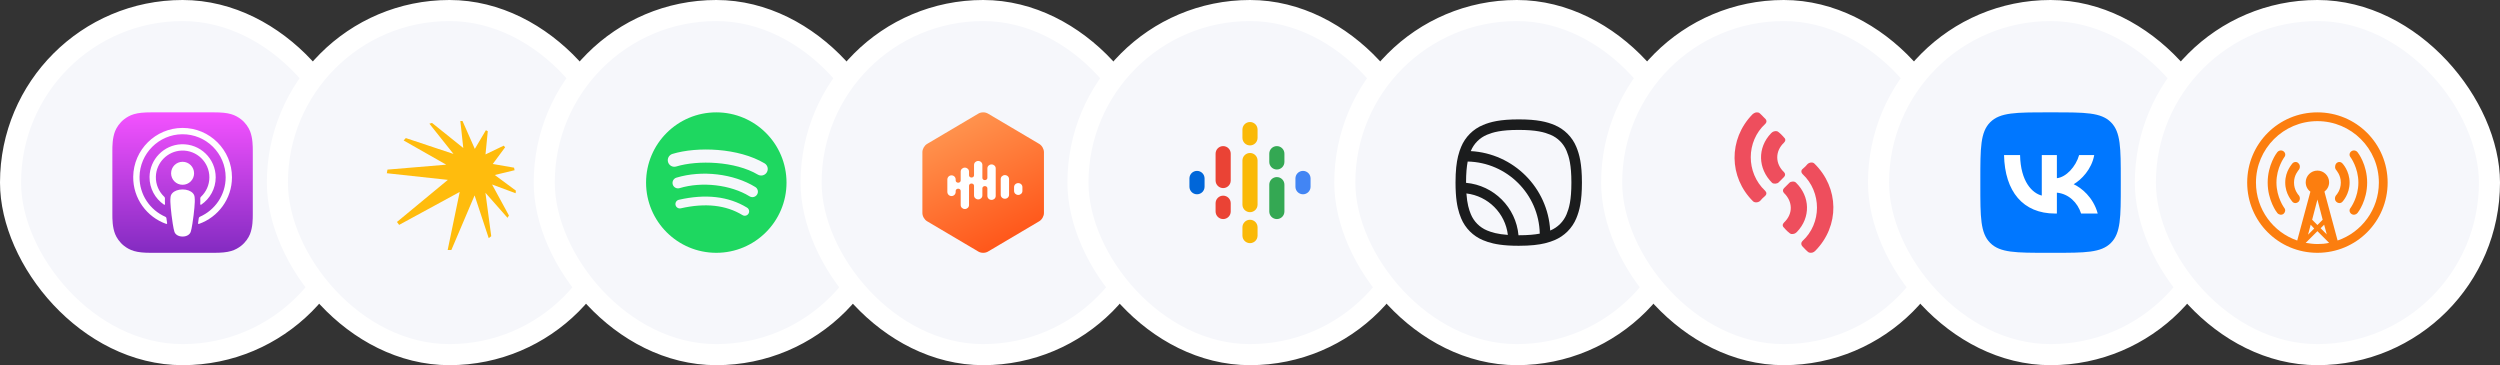 <?xml version="1.0" encoding="UTF-8"?> <svg xmlns="http://www.w3.org/2000/svg" width="356" height="52" viewBox="0 0 356 52" fill="none"><rect x="0" y="0" width="356" height="52" fill="#333333" stroke="none"/><rect x="1.5" y="1.5" width="49" height="49" rx="24.5" fill="#F6F7FB"></rect><rect x="1.5" y="1.5" width="49" height="49" rx="24.5" stroke="white" stroke-width="3"></rect><path fill-rule="evenodd" clip-rule="evenodd" d="M35.602 33.335C35.407 33.829 34.959 34.524 34.323 35.014C33.956 35.297 33.517 35.567 32.915 35.745C32.273 35.936 31.482 36 30.498 36H21.499C20.515 36 19.724 35.936 19.082 35.745C18.48 35.567 18.042 35.297 17.674 35.014C17.038 34.524 16.59 33.829 16.395 33.335C16.004 32.34 16 31.211 16 30.5V21.5C16 20.789 16.004 19.66 16.395 18.665C16.59 18.171 17.038 17.476 17.674 16.986C18.042 16.703 18.48 16.433 19.082 16.255C19.724 16.064 20.515 16 21.499 16H30.498C31.482 16 32.273 16.064 32.915 16.255C33.517 16.433 33.956 16.703 34.323 16.986C34.959 17.476 35.407 18.171 35.602 18.665C35.993 19.66 35.997 20.789 35.997 21.5V30.5C35.997 31.211 35.993 32.34 35.602 33.335Z" fill="url(#paint0_linear_3178_13373)"></path><path d="M27.449 27.495C27.149 27.179 26.622 26.976 26 26.976C25.377 26.976 24.85 27.179 24.55 27.495C24.394 27.661 24.311 27.83 24.285 28.071C24.234 28.539 24.263 28.941 24.317 29.584C24.369 30.197 24.468 31.015 24.598 31.847C24.69 32.44 24.764 32.759 24.832 32.988C24.943 33.359 25.355 33.684 26 33.684C26.644 33.684 27.056 33.359 27.167 32.988C27.235 32.759 27.309 32.44 27.401 31.847C27.531 31.015 27.63 30.197 27.682 29.584C27.736 28.941 27.765 28.538 27.714 28.071C27.688 27.83 27.605 27.661 27.449 27.495ZM24.364 24.676C24.364 25.58 25.097 26.313 26.001 26.313C26.905 26.313 27.638 25.58 27.638 24.676C27.638 23.772 26.905 23.039 26.001 23.039C25.097 23.039 24.364 23.772 24.364 24.676ZM25.981 18.216C22.153 18.227 19.017 21.333 18.97 25.161C18.931 28.261 20.91 30.914 23.674 31.886C23.741 31.91 23.809 31.854 23.799 31.784C23.762 31.543 23.728 31.301 23.697 31.063C23.686 30.979 23.632 30.907 23.554 30.873C21.37 29.918 19.845 27.727 19.869 25.189C19.901 21.859 22.621 19.143 25.951 19.116C29.355 19.089 32.134 21.851 32.134 25.249C32.134 27.762 30.615 29.926 28.448 30.873C28.37 30.907 28.317 30.979 28.306 31.063C28.274 31.301 28.24 31.543 28.204 31.784C28.194 31.854 28.262 31.91 28.329 31.886C31.066 30.923 33.033 28.312 33.033 25.249C33.033 21.365 29.868 18.205 25.981 18.216ZM25.854 21.443C28.023 21.359 29.816 23.1 29.816 25.252C29.816 26.346 29.352 27.334 28.611 28.03C28.548 28.089 28.514 28.172 28.519 28.259C28.534 28.52 28.529 28.775 28.511 29.062C28.506 29.138 28.592 29.187 28.656 29.144C29.898 28.295 30.715 26.867 30.715 25.252C30.715 22.592 28.5 20.44 25.818 20.544C23.326 20.64 21.326 22.696 21.294 25.19C21.273 26.831 22.095 28.284 23.354 29.144C23.417 29.187 23.502 29.138 23.498 29.062C23.48 28.775 23.475 28.52 23.489 28.259C23.494 28.173 23.461 28.089 23.398 28.03C22.634 27.312 22.165 26.284 22.195 25.149C22.247 23.152 23.857 21.52 25.854 21.443Z" fill="white"></path><rect x="39.5" y="1.5" width="49" height="49" rx="24.5" fill="#F6F7FB"></rect><rect x="39.5" y="1.5" width="49" height="49" rx="24.5" stroke="white" stroke-width="3"></rect><path d="M73.276 24.235L73.201 23.876L70.17 23.35L71.931 20.971L71.723 20.745L69.135 21.989L69.46 18.691L69.193 18.541L67.615 21.204L65.862 17.23H65.553L65.97 21.071L61.52 17.506L61.145 17.614L64.576 21.922L57.788 19.66L57.479 20.002L63.541 23.45L55.175 24.152L55.083 24.669L63.774 25.613L56.527 31.607L56.836 32.025L65.461 27.333L63.749 35.598H64.275L67.582 27.825L69.594 33.912L69.953 33.636L69.126 27.45L72.266 31.015L72.474 30.689L70.07 26.272L73.426 27.516L73.459 27.141L70.454 24.92L73.292 24.235H73.276Z" fill="#FFBC0D"></path><rect x="77.5" y="1.5" width="49" height="49" rx="24.5" fill="#F6F7FB"></rect><rect x="77.5" y="1.5" width="49" height="49" rx="24.5" stroke="white" stroke-width="3"></rect><path d="M102 16C96.477 16 92 20.477 92 26C92 31.523 96.477 36 102 36C107.523 36 112 31.523 112 26C112 20.478 107.523 16 102 16L102 16V16ZM106.586 30.423C106.407 30.717 106.022 30.81 105.728 30.63C103.381 29.195 100.425 28.871 96.944 29.666C96.609 29.742 96.274 29.532 96.198 29.197C96.121 28.861 96.33 28.527 96.667 28.45C100.476 27.58 103.743 27.955 106.379 29.566C106.673 29.746 106.766 30.129 106.586 30.423V30.423ZM107.81 27.7C107.584 28.067 107.104 28.183 106.738 27.957C104.05 26.304 99.952 25.826 96.773 26.791C96.361 26.916 95.925 26.683 95.8 26.272C95.676 25.859 95.908 25.425 96.32 25.299C99.951 24.197 104.466 24.731 107.553 26.628C107.92 26.854 108.036 27.334 107.81 27.7V27.7ZM107.915 24.864C104.692 22.95 99.374 22.774 96.297 23.708C95.803 23.858 95.281 23.579 95.131 23.085C94.981 22.59 95.26 22.068 95.754 21.918C99.287 20.846 105.159 21.053 108.869 23.256C109.315 23.519 109.461 24.093 109.197 24.537C108.934 24.982 108.358 25.128 107.915 24.864H107.915Z" fill="#1ED760"></path><rect x="115.5" y="1.5" width="49" height="49" rx="24.5" fill="#F6F7FB"></rect><rect x="115.5" y="1.5" width="49" height="49" rx="24.5" stroke="white" stroke-width="3"></rect><g clip-path="url(#clip0_3178_13373)"><rect x="134.583" y="22.667" width="11.25" height="7.5" fill="white"></rect><path d="M140.003 16C139.762 16 139.52 16.057 139.327 16.172L132.018 20.494C131.634 20.72 131.348 21.223 131.348 21.667V30.334C131.348 30.778 131.634 31.279 132.018 31.506L139.326 35.828C139.713 36.058 140.294 36.058 140.681 35.828L147.989 31.506C148.373 31.279 148.659 30.778 148.659 30.334V21.667C148.659 21.223 148.373 20.72 147.989 20.494L140.681 16.172C140.474 16.056 140.24 15.997 140.003 16ZM139.295 22.92C139.623 22.92 139.89 23.173 139.89 23.483V25.337C139.89 25.509 140.049 25.649 140.246 25.649C140.443 25.649 140.603 25.509 140.603 25.337V23.975C140.603 23.664 140.869 23.413 141.197 23.413C141.525 23.413 141.79 23.664 141.79 23.975V27.903C141.79 28.214 141.525 28.466 141.197 28.466C140.868 28.466 140.603 28.214 140.603 27.903V26.811C140.603 26.639 140.443 26.499 140.246 26.499C140.049 26.499 139.89 26.639 139.89 26.811V27.833C139.89 28.144 139.623 28.396 139.296 28.396C138.968 28.396 138.702 28.144 138.702 27.833V26.444C138.702 26.271 138.542 26.131 138.345 26.131C138.149 26.131 137.989 26.271 137.989 26.444V29.202C137.989 29.513 137.723 29.765 137.396 29.765C137.068 29.765 136.802 29.513 136.802 29.202V27.179C136.802 27.008 136.643 26.868 136.445 26.868C136.249 26.868 136.089 27.008 136.089 27.179V27.328C136.089 27.405 136.074 27.482 136.044 27.554C136.014 27.626 135.97 27.691 135.915 27.745C135.86 27.8 135.794 27.844 135.723 27.873C135.651 27.903 135.574 27.918 135.496 27.918C135.418 27.918 135.341 27.903 135.269 27.873C135.197 27.844 135.132 27.801 135.077 27.746C135.021 27.691 134.978 27.626 134.948 27.554C134.918 27.482 134.902 27.405 134.902 27.328V25.558C134.902 25.481 134.918 25.404 134.948 25.332C134.978 25.26 135.021 25.195 135.077 25.14C135.132 25.085 135.197 25.042 135.269 25.013C135.341 24.983 135.418 24.968 135.496 24.968C135.574 24.968 135.651 24.983 135.723 25.013C135.794 25.042 135.86 25.086 135.915 25.141C135.97 25.195 136.014 25.261 136.044 25.332C136.074 25.404 136.089 25.481 136.089 25.558V25.707C136.089 25.878 136.249 26.018 136.445 26.018C136.643 26.018 136.802 25.878 136.802 25.707V24.432C136.802 24.12 137.068 23.869 137.396 23.869C137.723 23.869 137.989 24.121 137.989 24.432V24.97C137.989 25.142 138.149 25.282 138.345 25.282C138.542 25.282 138.702 25.142 138.702 24.97V23.483C138.702 23.173 138.968 22.92 139.296 22.92H139.295ZM143.097 24.933C143.424 24.933 143.691 25.185 143.691 25.497V27.739C143.691 28.051 143.424 28.303 143.097 28.303C142.768 28.303 142.503 28.05 142.503 27.739V25.497C142.503 25.185 142.769 24.933 143.097 24.933ZM144.997 26.073C145.326 26.073 145.591 26.326 145.591 26.637V27.195C145.591 27.507 145.326 27.759 144.998 27.759C144.669 27.759 144.403 27.507 144.403 27.196V26.638C144.403 26.326 144.67 26.073 144.998 26.073H144.997Z" fill="url(#paint1_linear_3178_13373)"></path></g><rect x="153.5" y="1.5" width="49" height="49" rx="24.5" fill="#F6F7FB"></rect><rect x="153.5" y="1.5" width="49" height="49" rx="24.5" stroke="white" stroke-width="3"></rect><g clip-path="url(#clip1_3178_13373)"><path d="M171.531 25.412V26.588C171.531 27.183 171.049 27.666 170.453 27.666C169.858 27.666 169.375 27.183 169.375 26.588V25.412C169.375 24.816 169.858 24.334 170.453 24.334C171.049 24.334 171.531 24.816 171.531 25.412Z" fill="#0066D9"></path><path d="M184.469 25.442C184.469 25.432 184.469 25.422 184.469 25.412C184.469 24.816 184.951 24.334 185.547 24.334C186.142 24.334 186.625 24.816 186.625 25.412C186.625 25.422 186.625 25.432 186.625 25.442H186.625V26.619H186.625C186.608 27.2 186.132 27.666 185.547 27.666C184.962 27.666 184.485 27.2 184.469 26.619H184.469V25.442H184.469V25.442Z" fill="#4285F4"></path><path d="M175.256 28.94V30.116C175.256 30.712 174.773 31.195 174.177 31.195C173.582 31.195 173.099 30.712 173.099 30.116V28.94C173.099 28.345 173.582 27.862 174.177 27.862C174.773 27.862 175.256 28.345 175.256 28.94V28.94ZM175.256 21.884V25.73H175.255C175.242 26.315 174.765 26.784 174.177 26.784C173.59 26.784 173.113 26.315 173.1 25.73H173.099V21.884C173.099 21.288 173.582 20.805 174.177 20.805C174.773 20.805 175.256 21.288 175.256 21.884V21.884Z" fill="#EA4335"></path><path d="M180.744 23.06C180.744 23.655 181.227 24.138 181.823 24.138C182.418 24.138 182.901 23.655 182.901 23.06V21.884C182.901 21.288 182.418 20.805 181.823 20.805C181.227 20.805 180.744 21.288 180.744 21.884V23.06Z" fill="#34A853"></path><path d="M176.922 19.629C176.922 20.225 177.405 20.707 178 20.707C178.595 20.707 179.078 20.225 179.078 19.629V18.453C179.078 17.858 178.595 17.375 178 17.375C177.405 17.375 176.922 17.858 176.922 18.453V19.629ZM176.922 32.371C176.922 31.775 177.405 31.293 178 31.293C178.595 31.293 179.078 31.775 179.078 32.371V33.547C179.078 34.142 178.595 34.625 178 34.625C177.405 34.625 176.922 34.142 176.922 33.547V32.371Z" fill="#FAB908"></path><path d="M180.744 26.294C180.744 25.699 181.227 25.216 181.823 25.216C182.418 25.216 182.901 25.699 182.901 26.294V30.116C182.901 30.712 182.418 31.195 181.823 31.195C181.227 31.195 180.744 30.712 180.744 30.116V26.294Z" fill="#34A853"></path><path d="M179.078 22.864V29.136C179.078 29.732 178.595 30.214 178 30.214C177.405 30.214 176.922 29.732 176.922 29.136V22.864C176.922 22.268 177.405 21.785 178 21.785C178.595 21.785 179.078 22.268 179.078 22.864Z" fill="#FAB908"></path></g><rect x="191.5" y="1.5" width="49" height="49" rx="24.5" fill="#F6F7FB"></rect><rect x="191.5" y="1.5" width="49" height="49" rx="24.5" stroke="white" stroke-width="3"></rect><path fill-rule="evenodd" clip-rule="evenodd" d="M207.627 22.25C207.693 21.977 207.766 21.73 207.844 21.5C207.914 21.293 207.988 21.1 208.065 20.916C208.649 19.504 209.771 18.383 211.182 17.799C212.24 17.36 213.582 17 216.266 17C218.95 17 220.292 17.36 221.35 17.799C222.762 18.383 223.883 19.504 224.468 20.916C224.906 21.974 225.266 23.316 225.266 26C225.266 28.684 224.906 30.026 224.468 31.084C223.883 32.496 222.762 33.617 221.35 34.202C221.166 34.278 220.973 34.352 220.766 34.422C220.536 34.5 220.289 34.573 220.016 34.639C219.124 34.856 217.964 35 216.266 35C215.712 35 215.215 34.985 214.766 34.956C213.04 34.848 212.022 34.55 211.182 34.202C209.771 33.617 208.649 32.496 208.065 31.084C207.717 30.244 207.418 29.226 207.31 27.5C207.295 27.264 207.284 27.014 207.276 26.75C207.27 26.512 207.266 26.262 207.266 26C207.266 24.302 207.41 23.142 207.627 22.25ZM208.816 27.547C208.922 29.032 209.18 29.856 209.45 30.51C209.883 31.554 210.712 32.383 211.756 32.816C212.404 33.084 213.228 33.344 214.719 33.45C214.355 30.361 211.905 27.912 208.816 27.547ZM216.233 33.5C215.876 29.542 212.724 26.39 208.766 26.034C208.766 26.022 208.766 26.011 208.766 26C208.766 24.655 208.861 23.711 208.998 23.003C214.613 23.124 219.142 27.653 219.264 33.268C218.555 33.405 217.611 33.5 216.266 33.5C216.255 33.5 216.244 33.5 216.233 33.5ZM220.748 32.828C220.757 32.824 220.767 32.82 220.776 32.816C221.82 32.383 222.65 31.554 223.082 30.51C223.432 29.666 223.766 28.525 223.766 26C223.766 23.475 223.432 22.334 223.082 21.49C222.65 20.446 221.82 19.617 220.776 19.184C219.932 18.835 218.791 18.5 216.266 18.5C213.741 18.5 212.6 18.835 211.756 19.184C210.712 19.617 209.883 20.446 209.45 21.49C209.447 21.499 209.443 21.509 209.439 21.518C215.531 21.855 220.411 26.736 220.748 32.828Z" fill="#1B1C1D"></path><rect x="229.5" y="1.5" width="49" height="49" rx="24.5" fill="#F6F7FB"></rect><rect x="229.5" y="1.5" width="49" height="49" rx="24.5" stroke="white" stroke-width="3"></rect><path fill-rule="evenodd" clip-rule="evenodd" d="M249.559 16.275C249.844 16.031 250.089 15.949 250.415 16.031C250.619 16.071 251.19 16.765 251.394 16.928C251.598 17.131 251.598 17.417 251.394 17.621C248.621 20.149 248.621 24.593 251.353 27.162C251.598 27.407 251.598 27.692 251.312 27.937C251.068 28.14 250.864 28.344 250.66 28.589C250.415 28.834 249.926 28.915 249.64 28.671C246.175 25.246 246.093 19.823 249.559 16.275Z" fill="#EE4E5D"></path><path fill-rule="evenodd" clip-rule="evenodd" d="M252.209 18.967C252.454 18.722 252.698 18.64 253.025 18.681C253.269 18.722 253.881 19.374 254.044 19.578C254.289 19.782 254.289 20.067 254.044 20.312C252.739 21.535 252.78 23.329 254.044 24.512C254.248 24.716 254.248 25.001 254.044 25.205L253.269 25.98C253.065 26.184 252.535 26.224 252.332 26.02C250.334 24.023 250.211 21.046 252.209 18.967V18.967ZM258.488 35.725C258.244 35.969 257.958 36.051 257.632 35.969C257.428 35.929 256.817 35.236 256.654 35.072C256.45 34.868 256.45 34.542 256.654 34.339C259.426 31.811 259.426 27.366 256.694 24.797C256.45 24.553 256.45 24.227 256.735 24.023C256.98 23.819 257.184 23.615 257.388 23.37C257.632 23.125 258.121 23.044 258.366 23.289C261.913 26.755 261.995 32.177 258.488 35.725V35.725Z" fill="#EE4E5D"></path><path fill-rule="evenodd" clip-rule="evenodd" d="M255.879 33.033C255.634 33.278 255.39 33.359 255.063 33.319C254.819 33.278 254.207 32.626 254.044 32.422C253.799 32.218 253.799 31.932 254.044 31.688C255.349 30.465 255.308 28.711 254.044 27.488C253.84 27.284 253.84 26.999 254.044 26.795L254.819 26.02C255.023 25.816 255.553 25.776 255.757 26.02C257.755 27.977 257.877 30.954 255.879 33.033V33.033Z" fill="#EE4E5D"></path><rect x="267.5" y="1.5" width="49" height="49" rx="24.5" fill="#F6F7FB"></rect><rect x="267.5" y="1.5" width="49" height="49" rx="24.5" stroke="white" stroke-width="3"></rect><path d="M282 25.6C282 21.075 282 18.812 283.406 17.406C284.812 16 287.075 16 291.6 16H292.4C296.925 16 299.188 16 300.594 17.406C302 18.812 302 21.075 302 25.6V26.4C302 30.925 302 33.188 300.594 34.594C299.188 36 296.925 36 292.4 36H291.6C287.075 36 284.812 36 283.406 34.594C282 33.188 282 30.925 282 26.4V25.6Z" fill="#0077FF"></path><path d="M292.642 30.408C288.083 30.408 285.483 27.283 285.375 22.083H287.658C287.733 25.9 289.417 27.517 290.75 27.85L290.75 22.083H292.9V25.375C294.217 25.233 295.6 23.733 296.067 22.083H298.217C297.858 24.117 296.358 25.617 295.292 26.233C296.358 26.733 298.067 28.042 298.717 30.408H296.35C295.842 28.825 294.575 27.6 292.9 27.433V30.408H292.642Z" fill="white"></path><rect x="305.5" y="1.5" width="49" height="49" rx="24.5" fill="#F6F7FB"></rect><rect x="305.5" y="1.5" width="49" height="49" rx="24.5" stroke="white" stroke-width="3"></rect><path fill-rule="evenodd" clip-rule="evenodd" d="M330 36C324.458 36 320 31.542 320 26C320 20.458 324.458 16 330 16C335.542 16 340 20.458 340 26C340 31.542 335.542 36 330 36ZM330 32.042L330.75 31.292L330 28.417L329.25 31.292L330 32.042ZM329.042 32L328.667 33.417L329.542 32.542L329.042 32ZM330.958 32L330.458 32.5L331.333 33.375L330.958 32ZM331.667 34.583L330 32.917L328.333 34.583C328.875 34.667 329.417 34.75 330 34.75C330.583 34.75 331.125 34.708 331.667 34.583ZM330 17.25C325.167 17.25 321.25 21.167 321.25 26C321.25 29.833 323.708 33.083 327.125 34.25L329 27.292C328.583 27 328.333 26.5 328.333 25.958C328.333 25.042 329.083 24.292 330 24.292C330.917 24.292 331.667 25.042 331.667 25.958C331.667 26.5 331.417 26.958 331 27.292L332.875 34.25C336.292 33.083 338.75 29.833 338.75 26C338.75 21.167 334.833 17.25 330 17.25ZM335.708 30.333C335.5 30.583 335.125 30.667 334.833 30.458C334.542 30.25 334.5 29.875 334.708 29.625C334.708 29.625 335.833 28.125 335.833 26C335.833 23.875 334.708 22.375 334.708 22.375C334.5 22.125 334.542 21.75 334.833 21.542C335.125 21.333 335.5 21.417 335.708 21.667C335.792 21.75 337.083 23.458 337.083 26C337.083 28.542 335.792 30.25 335.708 30.333ZM332.667 28.708C332.417 28.458 332.458 28 332.708 27.75C332.708 27.75 333.333 27.083 333.333 26C333.333 24.917 332.708 24.292 332.708 24.25C332.458 24 332.458 23.583 332.667 23.292C332.917 23 333.292 23 333.542 23.25C333.583 23.292 334.583 24.333 334.583 26C334.583 27.667 333.583 28.708 333.542 28.75C333.292 29 332.917 28.958 332.667 28.708ZM327.333 28.708C327.083 28.958 326.708 29 326.458 28.75C326.417 28.667 325.417 27.667 325.417 26C325.417 24.333 326.417 23.333 326.458 23.25C326.708 23 327.125 23 327.333 23.292C327.583 23.542 327.542 24 327.292 24.25C327.292 24.292 326.667 24.917 326.667 26C326.667 27.083 327.292 27.75 327.292 27.75C327.542 28 327.583 28.417 327.333 28.708ZM325.167 30.458C324.875 30.667 324.5 30.583 324.292 30.333C324.208 30.25 322.917 28.542 322.917 26C322.917 23.458 324.208 21.75 324.292 21.667C324.5 21.417 324.875 21.333 325.167 21.542C325.458 21.75 325.5 22.125 325.292 22.375C325.292 22.375 324.167 23.875 324.167 26C324.167 28.125 325.292 29.625 325.292 29.625C325.5 29.875 325.417 30.25 325.167 30.458Z" fill="#FC7E0F"></path><defs><linearGradient id="paint0_linear_3178_13373" x1="25.999" y1="16" x2="25.999" y2="36" gradientUnits="userSpaceOnUse"><stop stop-color="#F452FF"></stop><stop offset="1" stop-color="#832BC1"></stop></linearGradient><linearGradient id="paint1_linear_3178_13373" x1="133.958" y1="16" x2="143.81" y2="36" gradientUnits="userSpaceOnUse"><stop stop-color="#FF9B55"></stop><stop offset="1" stop-color="#FF5216"></stop></linearGradient><clipPath id="clip0_3178_13373"><rect width="20" height="20" fill="white" transform="translate(130 16)"></rect></clipPath><clipPath id="clip1_3178_13373"><rect width="17.25" height="17.25" fill="white" transform="translate(169.375 17.375)"></rect></clipPath></defs></svg> 